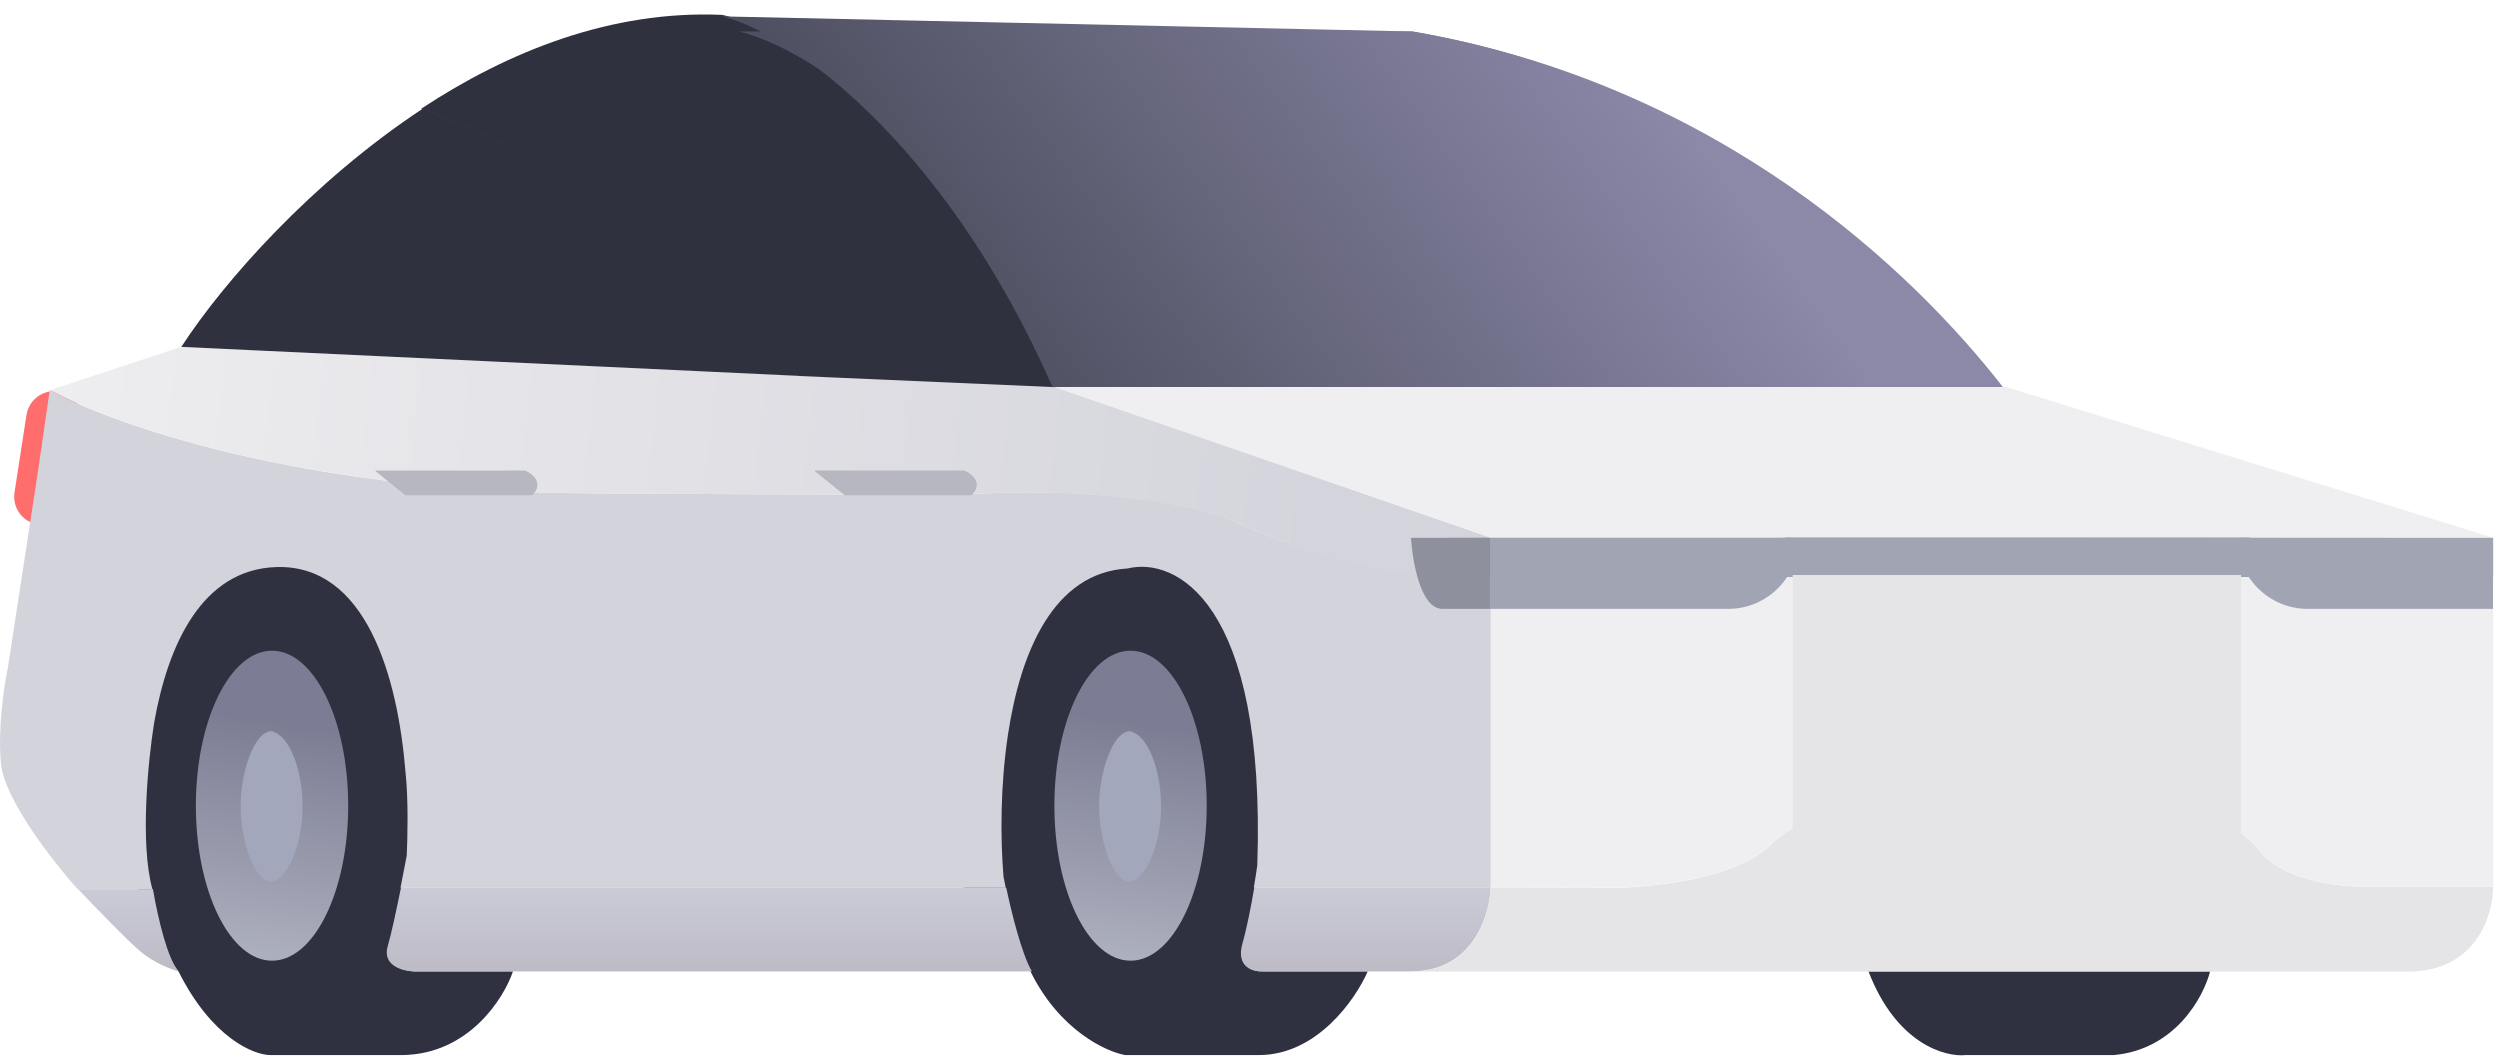 <svg width="310" height="131" viewBox="0 0 310 131" fill="none" xmlns="http://www.w3.org/2000/svg">
<path d="M3.282 51.455C3.576 49.555 5.353 48.254 7.252 48.547V48.547C9.152 48.84 10.454 50.618 10.16 52.517L8.676 62.124C8.382 64.024 6.605 65.326 4.706 65.032V65.032C2.806 64.739 1.504 62.961 1.798 61.062L3.282 51.455Z" fill="#FF6D6D"/>
<path d="M169.597 120.453C168.099 123.911 163.304 130.828 156.111 130.828H139.512C137.207 130.424 131.374 127.784 127.778 120.453H63.608C62.455 123.854 58.11 130.689 49.949 130.828H33.523C31.506 130.828 26.284 128.753 22.134 120.453C20.757 118.781 17.984 115.316 17.293 111.414C17.012 109.829 16.734 107.201 16.601 106.102C16.297 101.689 16.26 95.715 17.293 89.802C18.997 80.04 22.134 68.362 35.793 68.362C46.983 68.362 49.55 83.854 50.504 95.901C50.801 99.651 50.804 103.216 50.64 106.102C50.453 107.102 50.175 108.54 49.864 110.079C49.315 112.8 48.661 115.839 48.219 117.341C47.528 119.693 50.006 120.396 51.332 120.453H63.608H127.778C126.528 118.309 121.363 118.761 120.689 115.564C120.58 115.049 119.554 110.479 119.478 110.079C119.083 105.353 119.727 95.98 120.689 89.629C122.249 79.326 131.59 67.319 140.745 66.805C152.146 66.166 155.288 84.552 156.09 97.111C156.79 103.198 156.104 108.292 155.673 110.079C155.294 112.302 154.762 115.06 154.209 116.995C153.379 119.9 155.477 120.511 156.63 120.453H169.597Z" fill="#2F3141"/>
<path d="M262.122 130.827C269.73 130.136 273.246 123.623 274.053 120.453H231.691C235.149 129.444 241.201 131.115 243.795 130.827H262.122Z" fill="#2F3141"/>
<path d="M63.461 120.452H127.954C126.705 118.308 125.449 113.275 124.775 110.078H49.718C49.168 112.799 48.515 115.838 48.073 117.34C47.381 119.692 49.86 120.395 51.185 120.452H63.461Z" fill="url(#paint0_linear_1876_91)"/>
<path d="M17.469 118.032C19.129 119.415 21.273 120.222 22.137 120.452C20.76 118.78 19.651 114.153 18.96 110.251H9.688C11.59 112.268 15.809 116.648 17.469 118.032Z" fill="url(#paint1_linear_1876_91)"/>
<path d="M169.451 120.452H174.984C182.592 120.452 184.724 113.536 184.839 110.078H155.527C155.148 112.301 154.615 115.059 154.063 116.994C153.233 119.899 155.331 120.51 156.483 120.452H169.451Z" fill="url(#paint2_linear_1876_91)"/>
<path d="M0.118 94.697C0.533 99.124 6.63 106.916 9.627 110.259H18.899C17.325 104.587 18.38 94.179 19.104 89.683C20.808 79.921 25.049 70.663 34.18 70.318C45.361 69.896 49.343 83.861 50.297 95.908C50.654 99.228 50.536 104.092 50.433 106.109L49.657 110.086H124.714C124.605 109.57 124.511 109.103 124.435 108.703C124.039 103.977 124.031 97.418 124.993 91.067C126.554 80.764 130.668 71.004 139.824 70.491C145.645 69.05 157.01 74.399 155.904 107.319C155.807 107.993 155.656 108.972 155.466 110.086H185.086L184.89 71.431H178.687C174.307 71.085 163.125 69.312 154.272 65.163C145.42 61.013 129.507 60.808 122.533 61.154C119.94 61.27 106.142 61.431 71.7 61.154C37.257 60.878 13.662 52.509 6.169 48.359L4.613 59.079L0.982 82.767C0.521 84.9 -0.297 90.271 0.118 94.697Z" fill="#D3D3DB"/>
<path d="M6.229 48.36L22.482 43L99.424 46.564L130.809 47.904L185.087 66.74L175.176 66.872C175.336 68.36 176.225 71.095 178.533 71.511C178.751 71.531 178.955 71.549 179.147 71.564C178.932 71.564 178.728 71.546 178.533 71.511C173.781 71.06 163.046 69.273 154.58 65.305C145.727 61.155 129.567 60.809 122.593 61.155C119.999 61.27 106.202 61.431 71.759 61.155C37.317 60.878 13.722 52.51 6.229 48.36Z" fill="url(#paint3_linear_1876_91)"/>
<path d="M174.983 66.692L184.824 66.672V71.533H178.96C176.194 71.533 175.156 68.306 174.983 66.692Z" fill="#8E909E"/>
<path d="M22.483 43.015L99.404 46.625C97.732 41.153 86.283 26.818 52.394 13.492C38.601 22.595 27.684 35.004 22.483 43.015Z" fill="#2F313F"/>
<path d="M89.567 1.846C109.413 6.358 127.429 35.991 130.891 48.011L99.108 46.624C97.437 41.152 86.109 26.814 52.22 13.488C63.034 6.352 75.829 1.238 89.567 1.846Z" fill="#2F313F"/>
<path d="M298.609 120.474C307.047 120.474 309.156 113.443 309.156 109.927H294.287C290.886 110.1 283.29 109.443 280.109 105.431C276.927 101.42 271.06 100.071 268.524 99.898H233.598C226.405 99.898 221.494 102.895 219.938 104.394C215.65 109.097 204.204 110.157 199.017 110.1H184.839C184.724 113.558 182.591 120.474 174.983 120.474H231.35H273.711H298.609Z" fill="#E5E5E7"/>
<path d="M248.812 48L309.164 66.676L273.883 66.674V71.515H309.155V109.899H294.285C290.885 110.072 283.289 109.415 280.107 105.404C276.926 101.393 271.059 100.044 268.523 99.871H233.596C226.403 99.871 221.493 102.868 219.937 104.366C215.649 109.069 204.203 110.13 199.016 110.072L184.837 110.101V71.515H219.937V66.674H184.837L130.719 48H248.812Z" fill="#EFEFF1"/>
<path d="M277.89 116.278V66.667L222.3 66.641L222.3 116.915L253.243 116.278H277.89Z" fill="#E5E5E7"/>
<g filter="url(#filter0_f_1876_91)">
<path d="M132.096 47.983H244.88C233.83 33.791 213.21 10.429 175.111 3.898H91.561C99.376 5.657 118.424 16.936 132.096 47.983Z" fill="url(#paint4_linear_1876_91)"/>
</g>
<g filter="url(#filter1_f_1876_91)">
<path d="M130.514 47.986H248.356C237.306 33.794 213.21 10.432 175.111 3.902L89.494 2.031C97.308 3.79 116.842 16.939 130.514 47.986Z" fill="url(#paint5_linear_1876_91)"/>
</g>
<path d="M277.89 66.672L309.155 66.691V71.552H277.89V66.672H222.289L222.3 71.552L184.824 71.534V66.672H222.289H277.89Z" fill="#A1A3B3"/>
<ellipse cx="140.188" cy="99.907" rx="9.444" ry="19.219" fill="url(#paint6_linear_1876_91)"/>
<ellipse cx="33.732" cy="99.907" rx="9.444" ry="19.219" fill="url(#paint7_linear_1876_91)"/>
<g filter="url(#filter2_f_1876_91)">
<path d="M143.971 99.975C143.971 101.711 143.715 103.477 143.261 105.005C142.587 107.275 141.479 109.021 140.132 109.369C138.849 109.369 137.713 107.51 137.016 105.086C136.561 103.503 136.292 101.68 136.292 99.975C136.292 98.271 136.561 96.46 137.016 94.893C137.713 92.493 138.849 90.664 140.132 90.664C141.512 91.008 142.601 92.687 143.261 94.893C143.719 96.424 143.971 98.207 143.971 99.975Z" fill="#A3A7BC"/>
</g>
<g filter="url(#filter3_f_1876_91)">
<path d="M37.516 99.975C37.516 104.291 35.93 108.787 33.676 109.369C31.556 109.369 29.837 104.291 29.837 99.975C29.837 95.659 31.556 90.664 33.676 90.664C36.014 91.246 37.516 95.659 37.516 99.975Z" fill="#A3A7BC"/>
</g>
<path d="M119.595 58.375H101.012L104.752 61.394H106.804H120.455C121.939 59.909 120.5 58.762 119.595 58.375Z" fill="#B7B7C1"/>
<path d="M119.595 58.375H101.012L104.752 61.394H106.804H120.455C121.939 59.909 120.5 58.762 119.595 58.375Z" fill="#B7B7C1"/>
<path d="M65.12 58.375H46.537L50.278 61.394H52.329H65.98C67.464 59.909 66.025 58.762 65.12 58.375Z" fill="#B7B7C1"/>
<path d="M65.12 58.375H46.537L50.278 61.394H52.329H65.98C67.464 59.909 66.025 58.762 65.12 58.375Z" fill="#B7B7C1"/>
<path d="M174.979 66.773H184.759V75.502H178.857C176.16 75.502 175.148 69.683 174.979 66.773Z" fill="#8E909E"/>
<path d="M184.759 66.773H223.022V66.773C223.022 71.594 219.114 75.502 214.293 75.502H184.759V66.773Z" fill="#A1A4B3"/>
<path d="M277.431 66.773H309.131V75.502H286.16C281.339 75.502 277.431 71.594 277.431 66.773V66.773Z" fill="#A1A4B3"/>
<path d="M278.941 71.3V66.641H221.316V71.3H278.941Z" fill="#A1A4B2"/>
<defs>
<filter id="filter0_f_1876_91" x="89.976" y="2.314" width="156.489" height="47.255" filterUnits="userSpaceOnUse" color-interpolation-filters="sRGB">
<feFlood flood-opacity="0" result="BackgroundImageFix"/>
<feBlend mode="normal" in="SourceGraphic" in2="BackgroundImageFix" result="shape"/>
<feGaussianBlur stdDeviation="0.792" result="effect1_foregroundBlur_1876_91"/>
</filter>
<filter id="filter1_f_1876_91" x="87.909" y="0.447" width="162.032" height="49.123" filterUnits="userSpaceOnUse" color-interpolation-filters="sRGB">
<feFlood flood-opacity="0" result="BackgroundImageFix"/>
<feBlend mode="normal" in="SourceGraphic" in2="BackgroundImageFix" result="shape"/>
<feGaussianBlur stdDeviation="0.792" result="effect1_foregroundBlur_1876_91"/>
</filter>
<filter id="filter2_f_1876_91" x="135.632" y="90.004" width="9" height="20.024" filterUnits="userSpaceOnUse" color-interpolation-filters="sRGB">
<feFlood flood-opacity="0" result="BackgroundImageFix"/>
<feBlend mode="normal" in="SourceGraphic" in2="BackgroundImageFix" result="shape"/>
<feGaussianBlur stdDeviation="0.33" result="effect1_foregroundBlur_1876_91"/>
</filter>
<filter id="filter3_f_1876_91" x="29.177" y="90.004" width="9" height="20.024" filterUnits="userSpaceOnUse" color-interpolation-filters="sRGB">
<feFlood flood-opacity="0" result="BackgroundImageFix"/>
<feBlend mode="normal" in="SourceGraphic" in2="BackgroundImageFix" result="shape"/>
<feGaussianBlur stdDeviation="0.33" result="effect1_foregroundBlur_1876_91"/>
</filter>
<linearGradient id="paint0_linear_1876_91" x1="97.264" y1="110.078" x2="97.264" y2="120.456" gradientUnits="userSpaceOnUse">
<stop stop-color="#CBCBD8"/>
<stop offset="1" stop-color="#BCBBC6"/>
</linearGradient>
<linearGradient id="paint1_linear_1876_91" x1="97.264" y1="110.078" x2="97.264" y2="120.456" gradientUnits="userSpaceOnUse">
<stop stop-color="#CBCBD8"/>
<stop offset="1" stop-color="#BCBBC6"/>
</linearGradient>
<linearGradient id="paint2_linear_1876_91" x1="97.264" y1="110.078" x2="97.264" y2="120.456" gradientUnits="userSpaceOnUse">
<stop stop-color="#CBCBD8"/>
<stop offset="1" stop-color="#BCBBC6"/>
</linearGradient>
<linearGradient id="paint3_linear_1876_91" x1="6.225" y1="46.479" x2="163.362" y2="64.312" gradientUnits="userSpaceOnUse">
<stop stop-color="#EEEEF0"/>
<stop offset="1" stop-color="#D4D4DC"/>
</linearGradient>
<linearGradient id="paint4_linear_1876_91" x1="197.852" y1="0.321" x2="124.18" y2="53.779" gradientUnits="userSpaceOnUse">
<stop stop-color="#8B88A8"/>
<stop offset="1" stop-color="#4B4D5D"/>
</linearGradient>
<linearGradient id="paint5_linear_1876_91" x1="197.852" y1="0.325" x2="124.18" y2="53.782" gradientUnits="userSpaceOnUse">
<stop stop-color="#8B88A8"/>
<stop offset="1" stop-color="#4B4D5D"/>
</linearGradient>
<linearGradient id="paint6_linear_1876_91" x1="144.661" y1="90.208" x2="140.188" y2="119.126" gradientUnits="userSpaceOnUse">
<stop stop-color="#7C7D94"/>
<stop offset="1" stop-color="#ADB0BE"/>
</linearGradient>
<linearGradient id="paint7_linear_1876_91" x1="38.205" y1="90.208" x2="33.732" y2="119.126" gradientUnits="userSpaceOnUse">
<stop stop-color="#7C7D94"/>
<stop offset="1" stop-color="#ADB0BE"/>
</linearGradient>
</defs>
</svg>
